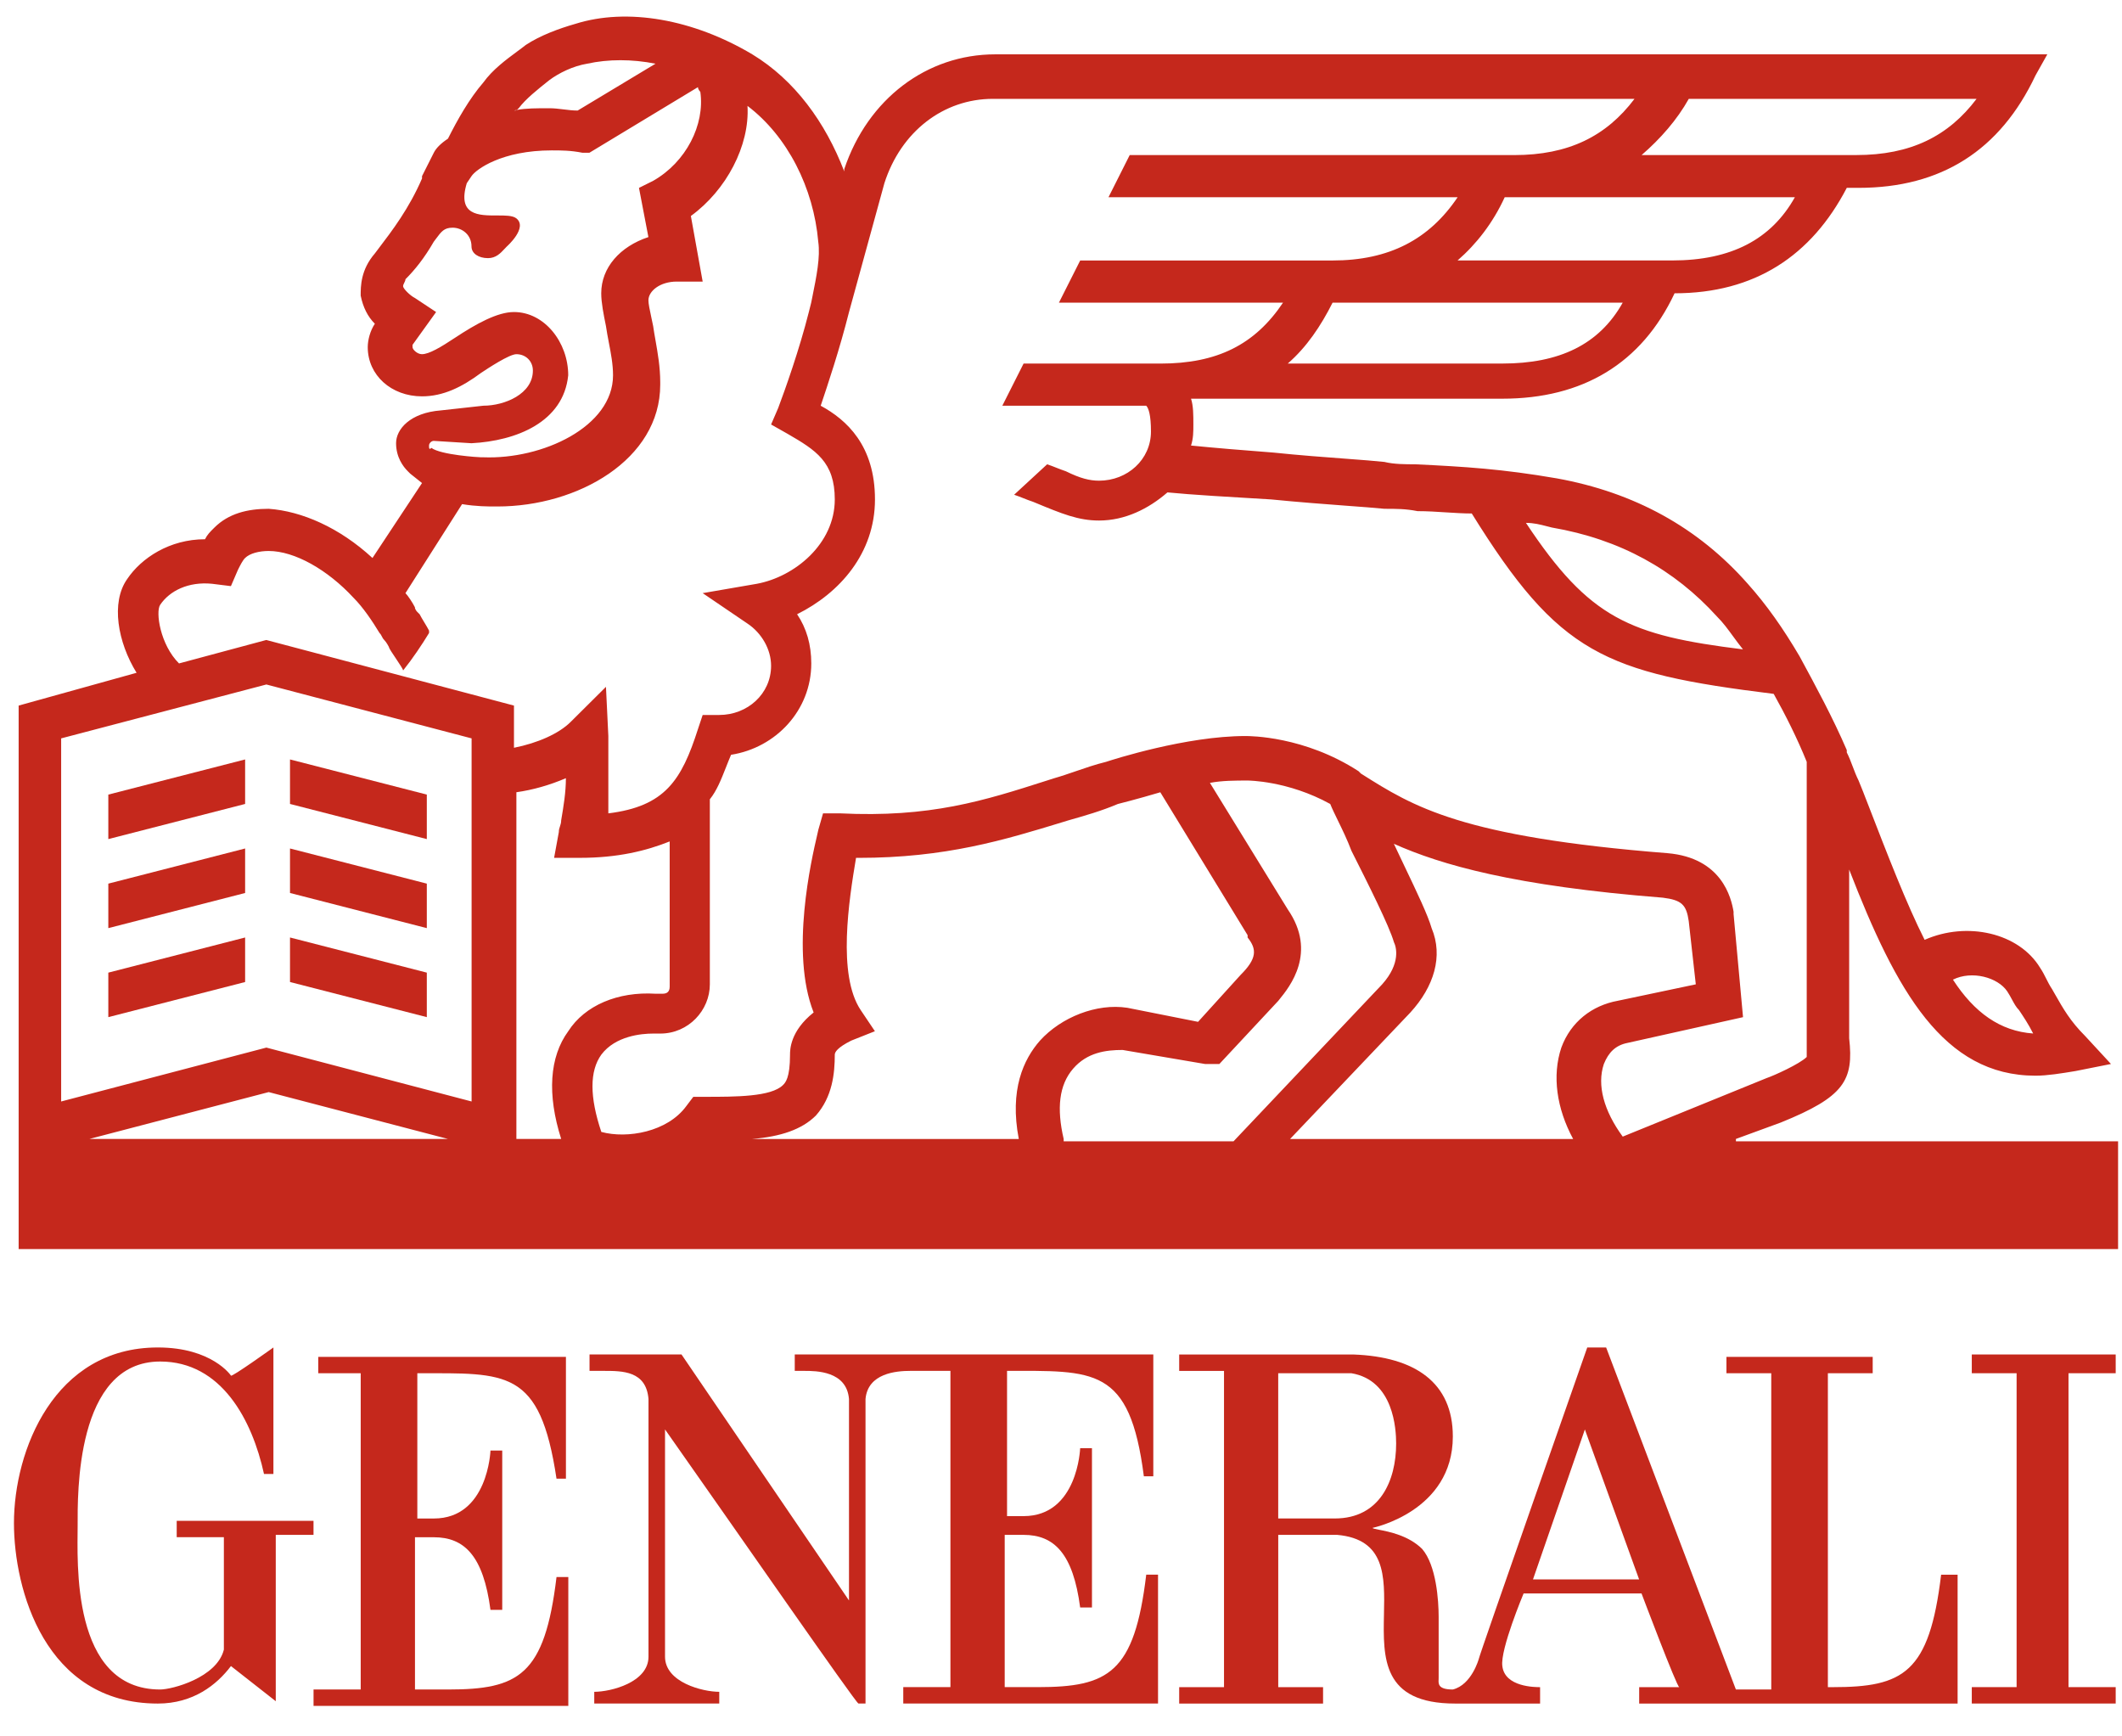 <svg width="66" height="54" viewBox="0 0 66 54" fill="none" xmlns="http://www.w3.org/2000/svg">
<path d="M12.98 47.151V42.707C15.768 42.707 16.795 42.562 17.309 45.986H17.602V42.197H9.899V42.707H11.219V52.542H9.752V53.052H17.676V49.045H17.309C16.942 52.105 16.135 52.542 13.934 52.542H12.907V47.807H13.494C14.447 47.807 15.034 48.39 15.255 50.065H15.621V45.111H15.255C15.255 45.111 15.181 47.224 13.494 47.224H12.98V47.151Z" fill="#C5281C"/>
<path d="M9.825 47.296H5.496V47.806H6.963V51.303C6.743 52.178 5.349 52.542 4.982 52.542C2.194 52.542 2.415 48.535 2.415 47.442C2.415 46.495 2.341 42.342 4.982 42.342C6.89 42.342 7.844 44.164 8.211 45.839H8.504C8.504 45.184 8.504 41.905 8.504 41.905C8.504 41.905 7.183 42.852 7.183 42.779C7.183 42.779 6.597 41.905 4.909 41.905C1.681 41.905 0.434 45.111 0.434 47.369C0.434 49.409 1.387 52.979 4.909 52.979C6.01 52.979 6.743 52.396 7.183 51.813L8.577 52.906V47.733H9.751V47.296H9.825Z" fill="#C5281C"/>
<path fill-rule="evenodd" clip-rule="evenodd" d="M60.374 48.972C60.007 52.032 59.2 52.469 56.999 52.469H56.852V42.707H58.246V42.197H53.697V42.707H55.091V52.542H53.991L49.955 41.905H49.368C49.368 41.905 45.993 51.522 45.993 51.595C45.993 51.595 45.773 52.396 45.187 52.542C44.728 52.542 44.737 52.368 44.745 52.227C44.745 52.21 44.746 52.193 44.746 52.178V50.283C44.746 49.773 44.673 48.681 44.233 48.171C43.812 47.753 43.202 47.634 42.891 47.574C42.768 47.55 42.692 47.535 42.692 47.515C42.692 47.515 45.187 47.005 45.187 44.674C45.187 42.998 44.013 42.197 42.105 42.124H36.676V42.634H38.07V52.469H36.676V52.979H41.151V52.469H39.757V47.733H41.591C43.095 47.869 43.071 49.016 43.045 50.203C43.017 51.565 42.986 52.979 45.26 52.979H47.901V52.469C47.754 52.469 46.801 52.469 46.727 51.813C46.654 51.303 47.388 49.555 47.388 49.555H51.056C51.056 49.555 52.156 52.469 52.23 52.469H50.983V52.979H60.887V48.972H60.374ZM41.517 47.223H39.756V42.706H42.03C43.351 42.925 43.424 44.455 43.424 44.892C43.424 46.057 42.911 47.223 41.517 47.223ZM49.294 44.455L47.68 49.118H50.981L49.294 44.455Z" fill="#C5281C"/>
<path d="M31.249 42.633C34.037 42.633 35.137 42.487 35.577 45.911H35.871V42.123H24.719V42.633H25.012C25.379 42.633 26.333 42.633 26.406 43.507V49.773L21.197 42.123H18.336V42.633H18.776C19.363 42.633 20.097 42.633 20.17 43.507V51.521C20.17 52.322 18.996 52.614 18.483 52.614V52.978H22.371V52.614C21.858 52.614 20.684 52.322 20.684 51.521V44.454C22.738 47.368 26.627 52.978 26.7 52.978H26.92V43.507C26.993 42.706 27.874 42.633 28.314 42.633H29.561V52.468H28.094V52.978H36.018V48.971H35.651C35.284 52.031 34.477 52.468 32.276 52.468H31.249V47.733H31.836C32.789 47.733 33.376 48.316 33.596 49.991H33.963V45.037H33.596C33.596 45.037 33.523 47.15 31.836 47.15H31.322V42.633H31.249Z" fill="#C5281C"/>
<path d="M65.804 42.706V42.123H61.328V42.706H62.722V52.468H61.328V52.978H65.804V52.468H64.336V42.706H65.804Z" fill="#C5281C"/>
<path fill-rule="evenodd" clip-rule="evenodd" d="M55.386 34.91L53.992 35.42V35.493H65.878V38.845H0.58V21.943L4.248 20.923C3.662 19.976 3.441 18.737 3.955 18.009C4.395 17.353 5.276 16.77 6.376 16.77C6.45 16.624 6.523 16.552 6.67 16.406C7.11 15.969 7.697 15.823 8.357 15.823C9.384 15.896 10.558 16.406 11.585 17.353L13.126 15.022L12.759 14.73L12.686 14.657C12.539 14.512 12.319 14.22 12.319 13.783C12.319 13.346 12.759 12.836 13.713 12.763L15.034 12.617C15.694 12.617 16.574 12.253 16.574 11.525C16.574 11.233 16.354 11.015 16.061 11.015C15.841 11.015 15.18 11.452 14.96 11.598C14.373 12.035 13.786 12.326 13.126 12.326C12.172 12.326 11.438 11.67 11.438 10.796C11.438 10.578 11.512 10.286 11.659 10.068C11.438 9.849 11.292 9.558 11.218 9.193C11.218 8.902 11.218 8.392 11.659 7.882C11.698 7.83 11.738 7.777 11.779 7.723L11.779 7.723L11.779 7.723C12.202 7.168 12.725 6.48 13.126 5.551V5.478L13.493 4.749C13.566 4.604 13.713 4.458 13.933 4.312C14.226 3.729 14.593 3.074 15.034 2.564C15.318 2.169 15.734 1.861 16.077 1.607C16.177 1.533 16.271 1.464 16.354 1.398C16.794 1.107 17.381 0.888 17.895 0.742C19.509 0.233 21.563 0.597 23.398 1.69C24.718 2.491 25.672 3.802 26.259 5.332V5.259C26.993 3.074 28.827 1.69 30.954 1.69H63.677L63.31 2.345C62.209 4.677 60.375 5.842 57.807 5.842H57.44C56.34 7.955 54.579 9.121 52.084 9.121C51.057 11.306 49.223 12.399 46.729 12.399H37.044C37.117 12.617 37.117 12.909 37.117 13.2C37.117 13.419 37.117 13.637 37.044 13.856C37.778 13.929 38.658 14.002 39.612 14.075C40.407 14.158 41.203 14.217 41.862 14.266L41.862 14.266L41.862 14.266C42.358 14.303 42.777 14.335 43.06 14.366C43.354 14.439 43.721 14.439 44.014 14.439C45.555 14.512 46.729 14.585 48.416 14.876C50.837 15.313 52.818 16.406 54.359 18.154C54.946 18.81 55.459 19.539 55.973 20.413C56.486 21.36 57 22.307 57.44 23.327V23.4C57.514 23.546 57.569 23.691 57.624 23.837C57.679 23.983 57.734 24.128 57.807 24.274L57.954 24.638L58.038 24.857L58.038 24.857L58.039 24.857C58.733 26.651 59.297 28.108 59.861 29.228C61.182 28.645 62.796 29.009 63.456 30.102C63.53 30.212 63.585 30.321 63.64 30.43C63.695 30.539 63.75 30.649 63.823 30.758C63.856 30.815 63.888 30.872 63.92 30.927C64.17 31.367 64.395 31.762 64.85 32.215L65.657 33.089L64.557 33.308C64.117 33.381 63.677 33.453 63.31 33.453C60.448 33.453 58.981 30.831 57.514 27.042V32.288C57.66 33.599 57.367 34.109 55.386 34.91ZM62.578 31.084L62.578 31.084L62.578 31.084L62.578 31.084C62.534 31.002 62.487 30.916 62.43 30.83C62.136 30.393 61.329 30.174 60.742 30.466C61.403 31.486 62.209 32.069 63.237 32.141C63.09 31.85 62.943 31.631 62.797 31.413L62.797 31.413C62.708 31.325 62.646 31.21 62.578 31.084ZM48.268 16.406C50.396 16.771 52.083 17.718 53.404 19.175C53.59 19.359 53.746 19.573 53.91 19.798L53.91 19.798L53.91 19.798C54.005 19.928 54.103 20.061 54.211 20.195C50.689 19.758 49.442 19.248 47.461 16.261C47.704 16.261 47.897 16.311 48.123 16.369L48.123 16.369L48.123 16.369C48.17 16.381 48.218 16.394 48.268 16.406ZM40.053 11.306H46.729C48.49 11.306 49.737 10.723 50.471 9.412H41.447C41.08 10.141 40.64 10.796 40.053 11.306ZM52.011 8.1H45.334C45.921 7.59 46.434 6.934 46.801 6.133H55.826C55.092 7.444 53.845 8.1 52.011 8.1ZM61.477 3.074H52.526C52.159 3.73 51.646 4.313 51.059 4.822H57.735C59.423 4.822 60.597 4.24 61.477 3.074ZM16.133 3.366C16.353 3.074 16.72 2.783 17.087 2.491C17.38 2.273 17.82 2.054 18.261 1.981C18.921 1.836 19.655 1.836 20.388 1.981L17.967 3.438C17.82 3.438 17.674 3.42 17.527 3.402C17.38 3.384 17.234 3.366 17.087 3.366C16.691 3.366 16.354 3.366 16.076 3.419C16.09 3.408 16.107 3.391 16.133 3.366ZM16.076 3.419C16.067 3.425 16.06 3.43 16.052 3.433C16.035 3.438 16.018 3.438 15.986 3.438C16.016 3.431 16.046 3.425 16.076 3.419ZM13.491 13.711C13.418 13.711 13.344 13.784 13.344 13.857C13.344 13.929 13.344 14.002 13.418 13.929C13.711 14.148 14.885 14.221 14.958 14.221H15.032C16.866 14.294 19.067 13.274 19.067 11.671C19.067 11.331 19.002 10.991 18.936 10.651C18.904 10.481 18.871 10.311 18.847 10.141C18.773 9.777 18.7 9.412 18.7 9.121C18.7 8.32 19.287 7.664 20.167 7.373L19.874 5.843L20.314 5.624C21.341 5.041 21.928 3.876 21.782 2.856C21.782 2.856 21.708 2.783 21.708 2.71L18.333 4.75H18.113C17.746 4.677 17.453 4.677 17.159 4.677C15.619 4.677 14.812 5.26 14.665 5.478L14.518 5.697C14.214 6.703 14.89 6.702 15.458 6.701C15.712 6.7 15.945 6.7 16.059 6.79C16.426 7.081 15.765 7.664 15.765 7.664C15.742 7.688 15.718 7.713 15.693 7.739C15.567 7.875 15.424 8.028 15.178 8.028C14.885 8.028 14.665 7.883 14.665 7.664C14.665 7.3 14.371 7.081 14.078 7.081C13.815 7.081 13.729 7.198 13.556 7.431C13.536 7.458 13.514 7.487 13.491 7.518C13.197 8.028 12.904 8.392 12.611 8.684C12.611 8.72 12.592 8.757 12.574 8.793C12.556 8.83 12.537 8.866 12.537 8.902C12.537 8.975 12.757 9.194 12.904 9.267L13.564 9.704L12.831 10.724V10.797C12.831 10.87 12.977 11.015 13.124 11.015C13.344 11.015 13.711 10.797 14.151 10.505C14.812 10.068 15.472 9.704 15.985 9.704C16.939 9.704 17.673 10.651 17.673 11.671C17.526 13.128 16.059 13.711 14.665 13.784L13.491 13.711ZM4.981 18.811C5.274 18.373 5.861 18.082 6.595 18.155L7.182 18.228L7.402 17.718C7.475 17.572 7.549 17.426 7.622 17.354C7.769 17.208 8.062 17.135 8.356 17.135C9.163 17.135 10.19 17.718 10.997 18.592C11.29 18.884 11.584 19.321 11.804 19.685C11.841 19.721 11.859 19.758 11.877 19.794C11.896 19.831 11.914 19.867 11.951 19.903C12.024 19.976 12.097 20.122 12.097 20.122C12.097 20.158 12.207 20.322 12.318 20.486C12.428 20.65 12.538 20.814 12.538 20.851C12.831 20.486 13.124 20.049 13.345 19.685V19.612C13.308 19.539 13.253 19.448 13.198 19.357C13.143 19.266 13.088 19.175 13.051 19.102L12.978 19.029C12.978 19.029 12.904 18.956 12.904 18.884C12.831 18.738 12.684 18.519 12.611 18.446L14.372 15.678C14.812 15.751 15.179 15.751 15.399 15.751H15.399H15.472C17.967 15.751 20.535 14.294 20.535 11.963V11.89C20.535 11.414 20.457 10.977 20.387 10.578L20.387 10.578C20.36 10.427 20.335 10.281 20.315 10.141C20.295 10.044 20.275 9.952 20.257 9.866L20.257 9.866L20.257 9.865C20.207 9.631 20.168 9.446 20.168 9.34C20.168 9.048 20.535 8.757 21.048 8.757H21.855L21.488 6.717C22.589 5.916 23.323 4.531 23.249 3.293C24.497 4.24 25.304 5.843 25.45 7.518C25.518 7.992 25.397 8.59 25.262 9.256L25.23 9.413L25.157 9.704C24.863 10.87 24.423 12.108 24.203 12.691L23.983 13.201L24.497 13.492C25.377 14.002 25.964 14.367 25.964 15.532C25.964 16.916 24.717 17.936 23.543 18.155L21.855 18.446L23.249 19.393C23.689 19.685 23.983 20.195 23.983 20.705C23.983 21.579 23.249 22.235 22.369 22.235H21.855L21.709 22.672C21.195 24.275 20.681 25.076 18.921 25.295V23.619V22.89L18.847 21.36L17.747 22.453C17.38 22.818 16.72 23.109 15.986 23.255V21.943L8.282 19.903L5.568 20.632C4.981 20.049 4.834 19.029 4.981 18.811ZM8.357 33.963L2.781 35.42H13.933L8.357 33.963ZM14.668 34.255L8.285 32.579L1.902 34.255V22.963L8.285 21.287L14.668 22.963V34.255ZM17.454 35.42C17.014 34.036 17.088 32.871 17.675 32.069C18.188 31.268 19.215 30.831 20.389 30.904H20.609C20.756 30.904 20.829 30.831 20.829 30.685V26.168C20.096 26.46 19.215 26.678 18.041 26.678H17.234L17.381 25.877C17.381 25.804 17.399 25.749 17.418 25.695C17.436 25.64 17.454 25.585 17.454 25.512C17.528 25.075 17.601 24.638 17.601 24.201C17.088 24.42 16.574 24.565 16.061 24.638V35.42H17.454ZM32.347 32.361C31.834 32.944 31.394 33.891 31.687 35.421H23.396C24.277 35.348 24.937 35.13 25.377 34.692C25.891 34.11 25.964 33.381 25.964 32.798C25.964 32.725 26.038 32.58 26.478 32.361L27.212 32.07L26.771 31.414C26.038 30.321 26.405 27.99 26.625 26.679H26.698C29.416 26.679 31.228 26.125 33.085 25.557L33.228 25.513C33.741 25.367 34.255 25.221 34.769 25.003C34.769 25.003 35.355 24.857 36.089 24.639L38.804 29.083V29.156C39.097 29.52 39.097 29.811 38.584 30.321L37.263 31.778L35.062 31.341C34.108 31.195 33.008 31.633 32.347 32.361ZM33.377 33.235C32.936 33.745 32.863 34.474 33.083 35.421V35.494H38.366L42.988 30.613C43.575 29.957 43.428 29.447 43.355 29.301C43.208 28.791 42.548 27.48 42.034 26.46C41.904 26.116 41.749 25.797 41.613 25.519C41.519 25.326 41.434 25.152 41.374 25.003C40.053 24.274 38.806 24.274 38.806 24.274C38.439 24.274 37.999 24.274 37.632 24.347L40.053 28.281C40.977 29.622 40.111 30.69 39.789 31.086L39.76 31.123L37.925 33.09H37.559H37.485L34.917 32.653C34.404 32.653 33.817 32.725 33.377 33.235ZM48.929 35.421H40.125L43.867 31.487C44.6 30.685 44.894 29.738 44.527 28.864C44.413 28.466 44.075 27.757 43.687 26.945L43.687 26.945L43.687 26.945C43.578 26.717 43.466 26.481 43.353 26.241C44.821 26.897 47.095 27.553 51.717 27.917C52.304 27.99 52.451 28.135 52.524 28.645L52.744 30.612L50.323 31.122C49.516 31.268 48.856 31.778 48.562 32.579C48.269 33.454 48.416 34.474 48.929 35.421ZM50.618 32.434C50.251 32.507 50.031 32.725 49.884 33.09C49.664 33.745 49.884 34.547 50.471 35.348L54.947 33.527C55.167 33.454 55.974 33.09 56.194 32.871V32.288V32.215V23.692C55.9 22.963 55.534 22.235 55.167 21.579C49.884 20.923 48.49 20.34 45.776 15.969C45.527 15.969 45.262 15.952 44.988 15.935C44.695 15.916 44.392 15.896 44.088 15.896C43.721 15.823 43.428 15.823 43.061 15.823C42.757 15.793 42.353 15.763 41.879 15.728C41.208 15.678 40.399 15.617 39.539 15.532L39.539 15.532C38.292 15.459 37.045 15.386 36.311 15.313C35.724 15.823 34.991 16.188 34.184 16.188C33.537 16.188 33.032 15.979 32.185 15.628L32.129 15.605C32.019 15.569 31.927 15.532 31.836 15.496C31.744 15.459 31.652 15.423 31.542 15.386L32.569 14.439C32.679 14.476 32.771 14.512 32.863 14.549C32.955 14.585 33.046 14.621 33.156 14.658C33.597 14.876 33.89 14.949 34.184 14.949C35.064 14.949 35.798 14.294 35.798 13.419C35.798 12.909 35.724 12.691 35.651 12.618H31.175L31.836 11.307H36.091C37.852 11.307 39.026 10.724 39.906 9.412H32.936L33.597 8.101H41.447C43.208 8.101 44.455 7.445 45.336 6.134H34.477L35.137 4.823H47.096C48.784 4.823 49.958 4.24 50.838 3.074H30.882C29.341 3.074 28.021 4.094 27.507 5.697L26.407 9.704C26.113 10.87 25.746 11.962 25.526 12.618C26.333 13.055 27.214 13.857 27.214 15.532C27.214 17.208 26.113 18.446 24.792 19.102C25.086 19.539 25.233 20.049 25.233 20.632C25.233 22.089 24.132 23.255 22.738 23.473C22.68 23.608 22.627 23.743 22.575 23.875C22.43 24.242 22.294 24.589 22.078 24.857V30.613C22.078 31.414 21.418 32.143 20.537 32.143H20.317C19.95 32.143 19.143 32.215 18.703 32.798C18.336 33.308 18.336 34.11 18.703 35.202C19.51 35.421 20.757 35.202 21.344 34.401L21.564 34.11H21.931C22.885 34.11 23.985 34.11 24.352 33.745C24.426 33.672 24.572 33.527 24.572 32.798C24.572 32.653 24.572 32.07 25.306 31.487C24.568 29.621 25.241 26.72 25.418 25.959C25.434 25.888 25.447 25.835 25.453 25.804L25.599 25.294H26.113C28.936 25.434 30.605 24.901 32.557 24.276C32.634 24.251 32.712 24.227 32.789 24.202C33.008 24.14 33.227 24.064 33.452 23.987C33.754 23.883 34.067 23.775 34.404 23.692C34.624 23.619 36.898 22.89 38.732 22.89C38.879 22.89 40.566 22.89 42.254 23.983L42.327 24.056L42.354 24.073C43.958 25.086 45.444 26.026 51.865 26.533C53.553 26.679 53.846 27.917 53.919 28.354V28.427L54.213 31.633L50.618 32.434Z" fill="#C5281C"/>
<path d="M13.275 24.711L9.02 23.618V25.002L13.275 26.095V24.711Z" fill="#C5281C"/>
<path d="M3.369 26.095L7.624 25.002V23.618L3.369 24.711V26.095Z" fill="#C5281C"/>
<path d="M3.369 28.864L7.624 27.771V26.387L3.369 27.48V28.864Z" fill="#C5281C"/>
<path d="M13.275 27.48L9.02 26.387V27.771L13.275 28.864V27.48Z" fill="#C5281C"/>
<path d="M13.275 30.248L9.02 29.155V30.54L13.275 31.632V30.248Z" fill="#C5281C"/>
<path d="M3.369 31.632L7.624 30.54V29.155L3.369 30.248V31.632Z" fill="#C5281C"/>
</svg>

